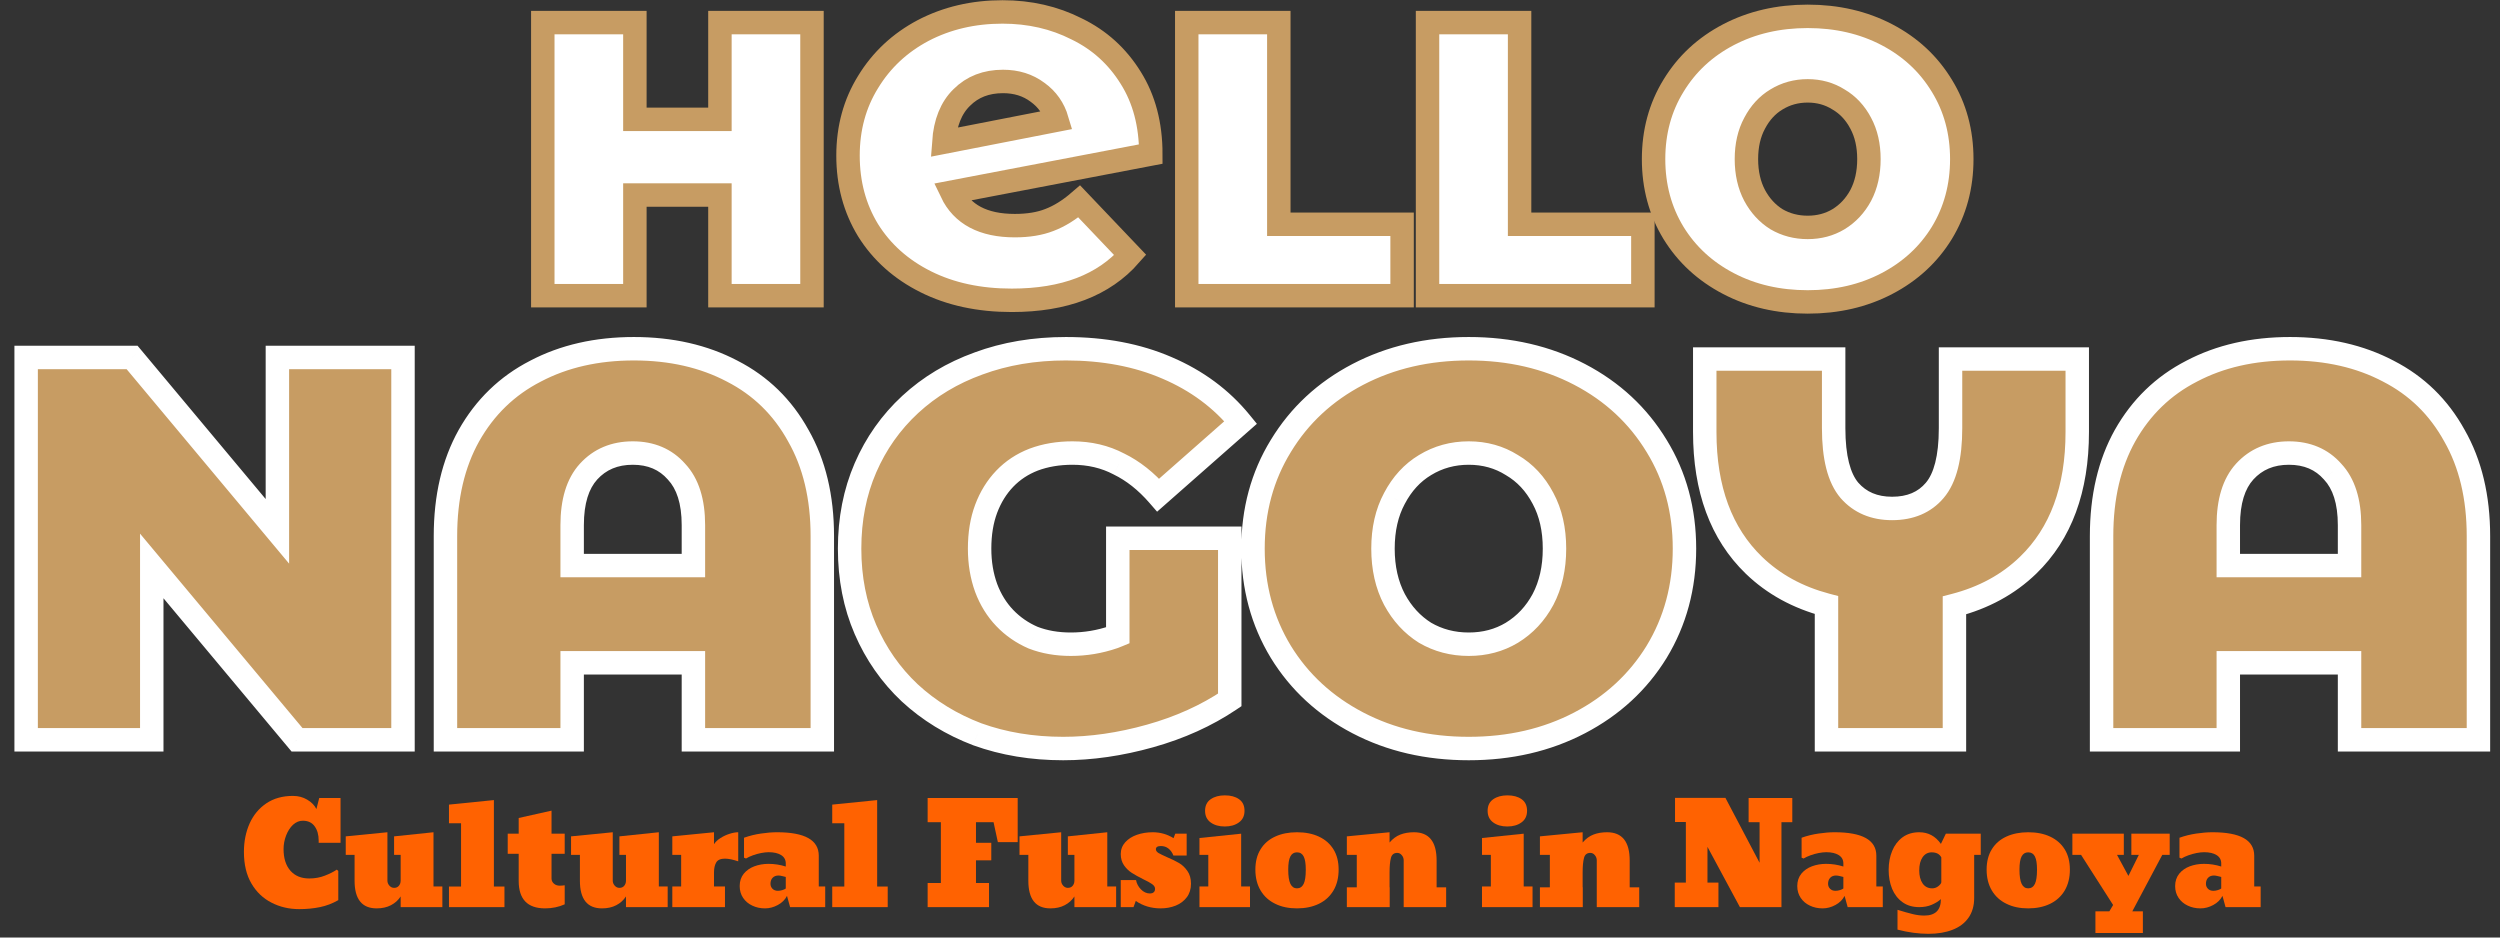 <svg viewBox="0 0 160 60" fill="none" xmlns="http://www.w3.org/2000/svg">
<rect x="0" y="0" width="160" height="60" fill="#333333" stroke="none"/>
<path d="M115.691 19.323C113.81 19.323 112.121 18.932 110.623 18.149C109.125 17.367 107.951 16.285 107.102 14.904C106.253 13.505 105.829 11.932 105.829 10.185C105.829 8.437 106.253 6.872 107.102 5.491C107.951 4.092 109.125 3.002 110.623 2.22C112.121 1.438 113.81 1.046 115.691 1.046C117.572 1.046 119.262 1.438 120.76 2.22C122.258 3.002 123.431 4.092 124.28 5.491C125.129 6.872 125.554 8.437 125.554 10.185C125.554 11.932 125.129 13.505 124.28 14.904C123.431 16.285 122.258 17.367 120.76 18.149C119.262 18.932 117.572 19.323 115.691 19.323ZM115.691 14.554C116.424 14.554 117.081 14.379 117.664 14.03C118.263 13.664 118.737 13.156 119.087 12.507C119.436 11.841 119.611 11.067 119.611 10.185C119.611 9.302 119.436 8.537 119.087 7.888C118.737 7.222 118.263 6.714 117.664 6.365C117.081 5.998 116.424 5.815 115.691 5.815C114.959 5.815 114.293 5.998 113.694 6.365C113.111 6.714 112.645 7.222 112.296 7.888C111.946 8.537 111.771 9.302 111.771 10.185C111.771 11.067 111.946 11.841 112.296 12.507C112.645 13.156 113.111 13.664 113.694 14.03C114.293 14.379 114.959 14.554 115.691 14.554Z" fill="white" stroke="#C79C63" stroke-width="1.5"/>
<path d="M91.362 1.446H97.254V14.354H105.144V18.924H91.362V1.446Z" fill="white" stroke="#C79C63" stroke-width="1.5"/>
<path d="M75.952 1.446H81.844V14.354H89.734V18.924H75.952V1.446Z" fill="white" stroke="#C79C63" stroke-width="1.5"/>
<path d="M64.951 14.441C65.808 14.441 66.544 14.32 67.159 14.079C67.797 13.837 68.434 13.442 69.071 12.892L72.334 16.32C70.642 18.253 68.115 19.22 64.754 19.22C62.666 19.22 60.832 18.825 59.25 18.034C57.668 17.243 56.437 16.144 55.558 14.738C54.701 13.332 54.273 11.739 54.273 9.959C54.273 8.201 54.701 6.63 55.558 5.246C56.415 3.84 57.591 2.741 59.085 1.95C60.601 1.159 62.293 0.764 64.16 0.764C65.896 0.764 67.478 1.126 68.906 1.851C70.356 2.554 71.51 3.598 72.367 4.982C73.224 6.345 73.652 7.971 73.652 9.86L60.898 12.299C61.579 13.727 62.93 14.441 64.951 14.441ZM64.193 5.213C63.117 5.213 62.238 5.554 61.557 6.235C60.876 6.894 60.491 7.85 60.403 9.102L67.654 7.685C67.434 6.938 67.017 6.345 66.401 5.905C65.786 5.444 65.05 5.213 64.193 5.213Z" fill="white" stroke="#C79C63" stroke-width="1.5"/>
<path d="M51.967 1.446V18.924H46.075V12.482H40.632V18.924H34.739V1.446H40.632V7.638H46.075V1.446H51.967Z" fill="white" stroke="#C79C63" stroke-width="1.5"/>
<path fill-rule="evenodd" clip-rule="evenodd" d="M40.568 22.319C42.945 22.319 45.042 22.797 46.86 23.752C48.678 24.684 50.088 26.059 51.09 27.877C52.115 29.671 52.628 31.815 52.628 34.309V47.347H44.378V42.418H36.618V47.347H28.509V34.309C28.509 31.815 29.01 29.671 30.012 27.877C31.037 26.059 32.459 24.684 34.276 23.752C36.094 22.797 38.191 22.319 40.568 22.319ZM44.378 36.196V33.61C44.378 32.095 44.017 30.953 43.295 30.184C42.596 29.392 41.663 28.995 40.498 28.995C39.333 28.995 38.389 29.392 37.667 30.184C36.968 30.953 36.618 32.095 36.618 33.61V36.196H44.378ZM62.555 46.998C64.233 47.603 66.062 47.906 68.043 47.906C69.837 47.906 71.69 47.638 73.601 47.102C75.511 46.566 77.213 45.797 78.704 44.795V34.449H71.538V40.666C71.444 40.705 71.351 40.741 71.259 40.776C70.373 41.078 69.464 41.23 68.532 41.23C67.647 41.23 66.843 41.09 66.12 40.81C65.421 40.508 64.815 40.088 64.302 39.552C63.79 39.016 63.394 38.375 63.114 37.63C62.834 36.861 62.695 36.022 62.695 35.113C62.695 34.157 62.834 33.307 63.114 32.561C63.394 31.815 63.79 31.174 64.302 30.638C64.815 30.102 65.433 29.695 66.155 29.415C66.901 29.135 67.728 28.995 68.637 28.995C69.732 28.995 70.723 29.229 71.608 29.695C72.517 30.137 73.356 30.802 74.125 31.687L79.403 27.038C78.168 25.523 76.595 24.358 74.684 23.543C72.797 22.727 70.641 22.319 68.218 22.319C66.19 22.319 64.326 22.634 62.625 23.263C60.947 23.869 59.49 24.743 58.255 25.884C57.02 27.026 56.065 28.378 55.389 29.939C54.713 31.501 54.375 33.225 54.375 35.113C54.375 37 54.713 38.725 55.389 40.286C56.065 41.847 57.008 43.199 58.22 44.341C59.455 45.483 60.9 46.368 62.555 46.998ZM93.999 47.906C91.366 47.906 89 47.359 86.903 46.263C84.806 45.168 83.163 43.653 81.974 41.719C80.786 39.762 80.192 37.56 80.192 35.113C80.192 32.666 80.786 30.475 81.974 28.541C83.163 26.584 84.806 25.057 86.903 23.962C89 22.867 91.366 22.319 93.999 22.319C96.632 22.319 98.998 22.867 101.095 23.962C103.192 25.057 104.835 26.584 106.024 28.541C107.212 30.475 107.806 32.666 107.806 35.113C107.806 37.56 107.212 39.762 106.024 41.719C104.835 43.653 103.192 45.168 101.095 46.263C98.998 47.359 96.632 47.906 93.999 47.906ZM93.999 41.23C95.024 41.23 95.945 40.985 96.76 40.496C97.599 39.983 98.263 39.272 98.753 38.364C99.242 37.431 99.487 36.348 99.487 35.113C99.487 33.878 99.242 32.806 98.753 31.897C98.263 30.965 97.599 30.254 96.76 29.765C95.945 29.252 95.024 28.995 93.999 28.995C92.974 28.995 92.041 29.252 91.203 29.765C90.387 30.254 89.734 30.965 89.245 31.897C88.756 32.806 88.511 33.878 88.511 35.113C88.511 36.348 88.756 37.431 89.245 38.364C89.734 39.272 90.387 39.983 91.203 40.496C92.041 40.985 92.974 41.23 93.999 41.23ZM146.561 22.319C148.938 22.319 151.035 22.797 152.853 23.752C154.67 24.684 156.08 26.059 157.082 27.877C158.108 29.671 158.62 31.815 158.62 34.309V47.347H150.371V42.418H142.611V47.347H134.501V34.309C134.501 31.815 135.002 29.671 136.004 27.877C137.03 26.059 138.451 24.684 140.269 23.752C142.087 22.797 144.184 22.319 146.561 22.319ZM150.371 36.196V33.61C150.371 32.095 150.01 30.953 149.287 30.184C148.588 29.392 147.656 28.995 146.491 28.995C145.326 28.995 144.382 29.392 143.66 30.184C142.96 30.953 142.611 32.095 142.611 33.61V36.196H150.371ZM1.673 22.878V47.347H9.713V36.221L19.011 47.347H25.792V22.878H17.753V34.005L8.454 22.878H1.673ZM116.895 38.724C115.051 38.237 113.503 37.388 112.25 36.176C110.153 34.149 109.104 31.306 109.104 27.647V22.978H117.354V27.403C117.354 29.267 117.692 30.595 118.367 31.387C119.043 32.157 119.952 32.541 121.094 32.541C122.259 32.541 123.168 32.157 123.82 31.387C124.496 30.595 124.834 29.267 124.834 27.403V22.978H132.944V27.647C132.944 31.306 131.895 34.149 129.798 36.176C128.529 37.403 126.958 38.258 125.084 38.743V47.347H116.895V38.724Z" fill="#C79C63"/>
<path d="M46.86 23.752L46.511 24.416L46.518 24.42L46.86 23.752ZM51.09 27.877L50.433 28.239L50.438 28.249L51.09 27.877ZM52.628 47.347V48.097H53.378V47.347H52.628ZM44.378 47.347H43.628V48.097H44.378V47.347ZM44.378 42.418H45.128V41.668H44.378V42.418ZM36.618 42.418V41.668H35.868V42.418H36.618ZM36.618 47.347V48.097H37.368V47.347H36.618ZM28.509 47.347H27.759V48.097H28.509V47.347ZM30.012 27.877L29.358 27.509L29.357 27.511L30.012 27.877ZM34.276 23.752L34.618 24.42L34.625 24.416L34.276 23.752ZM44.378 36.196V36.946H45.128V36.196H44.378ZM43.295 30.184L42.732 30.68L42.74 30.689L42.748 30.698L43.295 30.184ZM37.667 30.184L37.113 29.679L37.112 29.68L37.667 30.184ZM36.618 36.196H35.868V36.946H36.618V36.196ZM62.555 46.998L62.288 47.699L62.3 47.703L62.555 46.998ZM73.601 47.102L73.803 47.825L73.803 47.825L73.601 47.102ZM78.704 44.795L79.122 45.418L79.454 45.195V44.795H78.704ZM78.704 34.449H79.454V33.699H78.704V34.449ZM71.538 34.449V33.699H70.788V34.449H71.538ZM71.538 40.666L71.826 41.359L72.288 41.167V40.666H71.538ZM71.259 40.776L71.501 41.485L71.51 41.482L71.518 41.479L71.259 40.776ZM66.12 40.81L65.822 41.499L65.836 41.505L65.85 41.51L66.12 40.81ZM63.114 37.63L62.409 37.886L62.412 37.893L63.114 37.63ZM64.302 30.638L64.844 31.157L64.844 31.157L64.302 30.638ZM66.155 29.415L65.892 28.713L65.884 28.716L66.155 29.415ZM71.608 29.695L71.259 30.358L71.269 30.364L71.28 30.369L71.608 29.695ZM74.125 31.687L73.559 32.179L74.054 32.749L74.621 32.25L74.125 31.687ZM79.403 27.038L79.899 27.601L80.441 27.124L79.984 26.564L79.403 27.038ZM74.684 23.543L74.387 24.231L74.39 24.232L74.684 23.543ZM62.625 23.263L62.879 23.968L62.885 23.966L62.625 23.263ZM55.389 29.939L54.701 29.641L54.701 29.641L55.389 29.939ZM55.389 40.286L56.077 39.988L56.077 39.988L55.389 40.286ZM58.22 44.341L57.706 44.887L57.711 44.892L58.22 44.341ZM86.903 46.263L87.25 45.599L87.25 45.599L86.903 46.263ZM81.974 41.719L81.333 42.108L81.335 42.112L81.974 41.719ZM81.974 28.541L82.613 28.934L82.615 28.93L81.974 28.541ZM86.903 23.962L87.25 24.627L87.25 24.627L86.903 23.962ZM101.095 23.962L100.748 24.627L100.748 24.627L101.095 23.962ZM106.024 28.541L105.382 28.93L105.385 28.934L106.024 28.541ZM106.024 41.719L106.663 42.112L106.665 42.108L106.024 41.719ZM96.76 40.496L97.146 41.139L97.151 41.136L96.76 40.496ZM98.753 38.364L99.413 38.719L99.417 38.712L98.753 38.364ZM98.753 31.897L98.089 32.245L98.093 32.252L98.753 31.897ZM96.76 29.765L96.361 30.399L96.372 30.406L96.382 30.412L96.76 29.765ZM91.203 29.765L91.588 30.408L91.594 30.404L91.203 29.765ZM89.245 31.897L89.905 32.252L89.909 32.245L89.245 31.897ZM89.245 38.364L88.581 38.712L88.585 38.719L89.245 38.364ZM91.203 40.496L90.803 41.131L90.814 41.137L90.825 41.144L91.203 40.496ZM152.853 23.752L152.504 24.416L152.51 24.42L152.853 23.752ZM157.082 27.877L156.425 28.239L156.431 28.249L157.082 27.877ZM158.62 47.347V48.097H159.37V47.347H158.62ZM150.371 47.347H149.621V48.097H150.371V47.347ZM150.371 42.418H151.121V41.668H150.371V42.418ZM142.611 42.418V41.668H141.861V42.418H142.611ZM142.611 47.347V48.097H143.361V47.347H142.611ZM134.501 47.347H133.751V48.097H134.501V47.347ZM136.004 27.877L135.351 27.509L135.349 27.511L136.004 27.877ZM140.269 23.752L140.611 24.42L140.618 24.416L140.269 23.752ZM150.371 36.196V36.946H151.121V36.196H150.371ZM149.287 30.184L148.725 30.68L148.733 30.689L148.741 30.698L149.287 30.184ZM143.66 30.184L143.105 29.679L143.105 29.68L143.66 30.184ZM142.611 36.196H141.861V36.946H142.611V36.196ZM1.673 47.347H0.923V48.097H1.673V47.347ZM1.673 22.878V22.128H0.923V22.878H1.673ZM9.713 47.347V48.097H10.463V47.347H9.713ZM9.713 36.221L10.288 35.74L8.963 34.154V36.221H9.713ZM19.011 47.347L18.435 47.828L18.66 48.097H19.011V47.347ZM25.792 47.347V48.097H26.542V47.347H25.792ZM25.792 22.878H26.542V22.128H25.792V22.878ZM17.753 22.878V22.128H17.003V22.878H17.753ZM17.753 34.005L17.177 34.486L18.503 36.072V34.005H17.753ZM8.454 22.878L9.03 22.397L8.805 22.128H8.454V22.878ZM112.25 36.176L112.771 35.637L112.771 35.637L112.25 36.176ZM116.895 38.724H117.645V38.147L117.086 37.999L116.895 38.724ZM109.104 22.978V22.228H108.354V22.978H109.104ZM117.354 22.978H118.104V22.228H117.354V22.978ZM118.367 31.387L117.797 31.874L117.804 31.883L118.367 31.387ZM123.82 31.387L123.25 30.901L123.249 30.902L123.82 31.387ZM124.834 22.978V22.228H124.084V22.978H124.834ZM132.944 22.978H133.694V22.228H132.944V22.978ZM129.798 36.176L129.276 35.637L129.276 35.637L129.798 36.176ZM125.084 38.743L124.896 38.017L124.334 38.162V38.743H125.084ZM125.084 47.347V48.097H125.834V47.347H125.084ZM116.895 47.347H116.145V48.097H116.895V47.347ZM47.209 23.088C45.268 22.068 43.047 21.569 40.568 21.569V23.069C42.843 23.069 44.817 23.526 46.511 24.416L47.209 23.088ZM51.746 27.515C50.673 25.569 49.155 24.086 47.202 23.085L46.518 24.42C48.2 25.282 49.502 26.55 50.433 28.239L51.746 27.515ZM53.378 34.309C53.378 31.712 52.843 29.434 51.741 27.505L50.438 28.249C51.387 29.909 51.878 31.919 51.878 34.309H53.378ZM53.378 47.347V34.309H51.878V47.347H53.378ZM44.378 48.097H52.628V46.597H44.378V48.097ZM43.628 42.418V47.347H45.128V42.418H43.628ZM36.618 43.168H44.378V41.668H36.618V43.168ZM37.368 47.347V42.418H35.868V47.347H37.368ZM28.509 48.097H36.618V46.597H28.509V48.097ZM27.759 34.309V47.347H29.259V34.309H27.759ZM29.357 27.511C28.28 29.439 27.759 31.714 27.759 34.309H29.259C29.259 31.916 29.739 29.904 30.666 28.243L29.357 27.511ZM33.934 23.085C31.983 24.086 30.454 25.566 29.358 27.509L30.665 28.245C31.62 26.553 32.934 25.283 34.618 24.42L33.934 23.085ZM40.568 21.569C38.089 21.569 35.868 22.068 33.927 23.088L34.625 24.416C36.319 23.526 38.294 23.069 40.568 23.069V21.569ZM43.628 33.61V36.196H45.128V33.61H43.628ZM42.748 30.698C43.292 31.277 43.628 32.203 43.628 33.61H45.128C45.128 31.987 44.742 30.629 43.841 29.671L42.748 30.698ZM40.498 29.745C41.473 29.745 42.191 30.067 42.732 30.68L43.857 29.688C43 28.716 41.854 28.245 40.498 28.245V29.745ZM38.221 30.689C38.788 30.067 39.523 29.745 40.498 29.745V28.245C39.143 28.245 37.99 28.716 37.113 29.679L38.221 30.689ZM37.368 33.61C37.368 32.197 37.695 31.268 38.222 30.689L37.112 29.68C36.24 30.638 35.868 31.992 35.868 33.61H37.368ZM37.368 36.196V33.61H35.868V36.196H37.368ZM44.378 35.446H36.618V36.946H44.378V35.446ZM68.043 47.156C66.139 47.156 64.397 46.865 62.809 46.292L62.3 47.703C64.068 48.341 65.985 48.656 68.043 48.656V47.156ZM73.398 46.38C71.546 46.9 69.762 47.156 68.043 47.156V48.656C69.912 48.656 71.833 48.377 73.803 47.825L73.398 46.38ZM78.286 44.173C76.867 45.126 75.24 45.864 73.398 46.38L73.803 47.825C75.783 47.269 77.558 46.469 79.122 45.418L78.286 44.173ZM77.954 34.449V44.795H79.454V34.449H77.954ZM71.538 35.199H78.704V33.699H71.538V35.199ZM72.288 40.666V34.449H70.788V40.666H72.288ZM71.518 41.479C71.62 41.441 71.723 41.401 71.826 41.359L71.251 39.973C71.166 40.008 71.082 40.041 70.999 40.072L71.518 41.479ZM68.532 41.98C69.547 41.98 70.538 41.815 71.501 41.485L71.016 40.066C70.208 40.342 69.381 40.48 68.532 40.48V41.98ZM65.85 41.51C66.67 41.827 67.567 41.98 68.532 41.98V40.48C67.726 40.48 67.016 40.353 66.391 40.111L65.85 41.51ZM63.761 40.07C64.344 40.681 65.034 41.157 65.822 41.499L66.418 40.122C65.808 39.858 65.286 39.495 64.844 39.034L63.761 40.07ZM62.412 37.893C62.724 38.726 63.173 39.456 63.761 40.07L64.844 39.034C64.407 38.576 64.063 38.024 63.816 37.366L62.412 37.893ZM61.945 35.113C61.945 36.099 62.097 37.026 62.409 37.886L63.819 37.373C63.572 36.695 63.445 35.944 63.445 35.113H61.945ZM62.412 32.298C62.095 33.142 61.945 34.085 61.945 35.113H63.445C63.445 34.23 63.574 33.471 63.816 32.824L62.412 32.298ZM63.761 30.12C63.173 30.735 62.724 31.464 62.412 32.298L63.816 32.824C64.063 32.166 64.407 31.614 64.844 31.157L63.761 30.12ZM65.884 28.716C65.064 29.033 64.353 29.501 63.761 30.12L64.844 31.157C65.278 30.704 65.801 30.356 66.426 30.114L65.884 28.716ZM68.637 28.245C67.651 28.245 66.733 28.397 65.892 28.713L66.418 30.117C67.069 29.873 67.805 29.745 68.637 29.745V28.245ZM71.957 29.031C70.954 28.503 69.842 28.245 68.637 28.245V29.745C69.622 29.745 70.491 29.954 71.259 30.358L71.957 29.031ZM74.691 31.195C73.867 30.246 72.95 29.514 71.937 29.02L71.28 30.369C72.084 30.761 72.845 31.358 73.559 32.179L74.691 31.195ZM78.907 26.475L73.629 31.124L74.621 32.25L79.899 27.601L78.907 26.475ZM74.39 24.232C76.196 25.003 77.668 26.097 78.822 27.512L79.984 26.564C78.668 24.949 76.994 23.713 74.979 22.853L74.39 24.232ZM68.218 23.069C70.557 23.069 72.608 23.463 74.387 24.231L74.982 22.854C72.985 21.991 70.725 21.569 68.218 21.569V23.069ZM62.885 23.966C64.493 23.371 66.269 23.069 68.218 23.069V21.569C66.112 21.569 64.158 21.896 62.364 22.559L62.885 23.966ZM58.764 26.435C59.922 25.366 61.29 24.542 62.879 23.968L62.37 22.558C60.604 23.195 59.059 24.12 57.746 25.334L58.764 26.435ZM56.077 30.237C56.712 28.771 57.607 27.505 58.764 26.435L57.746 25.334C56.434 26.547 55.417 27.985 54.701 29.641L56.077 30.237ZM55.125 35.113C55.125 33.316 55.446 31.695 56.077 30.237L54.701 29.641C53.98 31.307 53.625 33.134 53.625 35.113H55.125ZM56.077 39.988C55.446 38.531 55.125 36.909 55.125 35.113H53.625C53.625 37.092 53.98 38.919 54.701 40.584L56.077 39.988ZM58.735 43.795C57.599 42.725 56.713 41.458 56.077 39.988L54.701 40.584C55.416 42.237 56.418 43.673 57.706 44.887L58.735 43.795ZM62.821 46.297C61.252 45.7 59.89 44.864 58.73 43.79L57.711 44.892C59.02 46.102 60.549 47.037 62.288 47.699L62.821 46.297ZM86.556 46.928C88.772 48.086 91.259 48.656 93.999 48.656V47.156C91.473 47.156 89.229 46.632 87.25 45.599L86.556 46.928ZM81.335 42.112C82.598 44.166 84.344 45.773 86.556 46.928L87.25 45.599C85.268 44.563 83.728 43.14 82.613 41.327L81.335 42.112ZM79.442 35.113C79.442 37.687 80.069 40.026 81.333 42.108L82.615 41.33C81.503 39.498 80.942 37.432 80.942 35.113H79.442ZM81.335 28.148C80.069 30.21 79.442 32.538 79.442 35.113H80.942C80.942 32.793 81.503 30.741 82.613 28.934L81.335 28.148ZM86.556 23.297C84.341 24.454 82.595 26.073 81.333 28.152L82.615 28.93C83.731 27.094 85.27 25.661 87.25 24.627L86.556 23.297ZM93.999 21.569C91.259 21.569 88.772 22.14 86.556 23.297L87.25 24.627C89.229 23.594 91.473 23.069 93.999 23.069V21.569ZM101.442 23.297C99.226 22.14 96.739 21.569 93.999 21.569V23.069C96.525 23.069 98.769 23.594 100.748 24.627L101.442 23.297ZM106.665 28.152C105.403 26.073 103.656 24.454 101.442 23.297L100.748 24.627C102.728 25.661 104.267 27.094 105.382 28.93L106.665 28.152ZM108.556 35.113C108.556 32.538 107.929 30.21 106.663 28.148L105.385 28.934C106.495 30.741 107.056 32.793 107.056 35.113H108.556ZM106.665 42.108C107.929 40.026 108.556 37.687 108.556 35.113H107.056C107.056 37.432 106.495 39.498 105.382 41.33L106.665 42.108ZM101.442 46.928C103.654 45.773 105.4 44.166 106.663 42.112L105.385 41.327C104.27 43.14 102.73 44.563 100.748 45.599L101.442 46.928ZM93.999 48.656C96.739 48.656 99.226 48.086 101.442 46.928L100.748 45.599C98.769 46.632 96.525 47.156 93.999 47.156V48.656ZM96.375 39.853C95.685 40.267 94.899 40.48 93.999 40.48V41.98C95.149 41.98 96.205 41.704 97.146 41.139L96.375 39.853ZM98.093 38.008C97.663 38.806 97.089 39.416 96.369 39.856L97.151 41.136C98.109 40.55 98.864 39.739 99.413 38.719L98.093 38.008ZM98.737 35.113C98.737 36.247 98.513 37.208 98.089 38.015L99.417 38.712C99.972 37.655 100.237 36.448 100.237 35.113H98.737ZM98.093 32.252C98.513 33.032 98.737 33.977 98.737 35.113H100.237C100.237 33.778 99.972 32.579 99.413 31.541L98.093 32.252ZM96.382 30.412C97.09 30.825 97.659 31.427 98.089 32.245L99.417 31.548C98.868 30.502 98.109 29.683 97.138 29.117L96.382 30.412ZM93.999 29.745C94.893 29.745 95.673 29.967 96.361 30.399L97.16 29.13C96.217 28.537 95.156 28.245 93.999 28.245V29.745ZM91.594 30.404C92.31 29.967 93.105 29.745 93.999 29.745V28.245C92.842 28.245 91.773 28.537 90.811 29.125L91.594 30.404ZM89.909 32.245C90.342 31.422 90.903 30.819 91.588 30.408L90.817 29.121C89.871 29.689 89.127 30.508 88.581 31.548L89.909 32.245ZM89.261 35.113C89.261 33.977 89.485 33.032 89.905 32.252L88.585 31.541C88.026 32.579 87.761 33.778 87.761 35.113H89.261ZM89.909 38.015C89.485 37.208 89.261 36.247 89.261 35.113H87.761C87.761 36.448 88.026 37.655 88.581 38.712L89.909 38.015ZM91.602 39.861C90.904 39.422 90.338 38.811 89.905 38.008L88.585 38.719C89.131 39.734 89.87 40.544 90.803 41.131L91.602 39.861ZM93.999 40.48C93.099 40.48 92.298 40.267 91.58 39.848L90.825 41.144C91.785 41.704 92.849 41.98 93.999 41.98V40.48ZM153.202 23.088C151.261 22.068 149.04 21.569 146.561 21.569V23.069C148.835 23.069 150.81 23.526 152.504 24.416L153.202 23.088ZM157.739 27.515C156.666 25.569 155.148 24.086 153.195 23.085L152.51 24.42C154.193 25.282 155.494 26.55 156.425 28.239L157.739 27.515ZM159.37 34.309C159.37 31.712 158.836 29.434 157.733 27.505L156.431 28.249C157.38 29.909 157.87 31.919 157.87 34.309H159.37ZM159.37 47.347V34.309H157.87V47.347H159.37ZM150.371 48.097H158.62V46.597H150.371V48.097ZM149.621 42.418V47.347H151.121V42.418H149.621ZM142.611 43.168H150.371V41.668H142.611V43.168ZM143.361 47.347V42.418H141.861V47.347H143.361ZM134.501 48.097H142.611V46.597H134.501V48.097ZM133.751 34.309V47.347H135.251V34.309H133.751ZM135.349 27.511C134.273 29.439 133.751 31.714 133.751 34.309H135.251C135.251 31.916 135.731 29.904 136.659 28.243L135.349 27.511ZM139.927 23.085C137.975 24.086 136.447 25.566 135.351 27.509L136.658 28.245C137.612 26.553 138.927 25.283 140.611 24.42L139.927 23.085ZM146.561 21.569C144.081 21.569 141.861 22.068 139.92 23.088L140.618 24.416C142.312 23.526 144.286 23.069 146.561 23.069V21.569ZM149.621 33.61V36.196H151.121V33.61H149.621ZM148.741 30.698C149.285 31.277 149.621 32.203 149.621 33.61H151.121C151.121 31.987 150.734 30.629 149.834 29.671L148.741 30.698ZM146.491 29.745C147.466 29.745 148.184 30.067 148.725 30.68L149.85 29.688C148.993 28.716 147.846 28.245 146.491 28.245V29.745ZM144.214 30.689C144.781 30.067 145.516 29.745 146.491 29.745V28.245C145.135 28.245 143.983 28.716 143.105 29.679L144.214 30.689ZM143.361 33.61C143.361 32.197 143.688 31.268 144.214 30.689L143.105 29.68C142.233 30.638 141.861 31.992 141.861 33.61H143.361ZM143.361 36.196V33.61H141.861V36.196H143.361ZM150.371 35.446H142.611V36.946H150.371V35.446ZM2.423 47.347V22.878H0.923V47.347H2.423ZM9.713 46.597H1.673V48.097H9.713V46.597ZM8.963 36.221V47.347H10.463V36.221H8.963ZM19.586 46.866L10.288 35.74L9.137 36.702L18.435 47.828L19.586 46.866ZM25.792 46.597H19.011V48.097H25.792V46.597ZM25.042 22.878V47.347H26.542V22.878H25.042ZM17.753 23.628H25.792V22.128H17.753V23.628ZM18.503 34.005V22.878H17.003V34.005H18.503ZM7.879 23.359L17.177 34.486L18.328 33.524L9.03 22.397L7.879 23.359ZM1.673 23.628H8.454V22.128H1.673V23.628ZM111.729 36.716C113.082 38.024 114.747 38.932 116.703 39.45L117.086 37.999C115.355 37.541 113.924 36.751 112.771 35.637L111.729 36.716ZM108.354 27.647C108.354 31.454 109.45 34.513 111.729 36.716L112.771 35.637C110.856 33.785 109.854 31.157 109.854 27.647H108.354ZM108.354 22.978V27.647H109.854V22.978H108.354ZM117.354 22.228H109.104V23.728H117.354V22.228ZM118.104 27.403V22.978H116.604V27.403H118.104ZM118.938 30.901C118.44 30.317 118.104 29.215 118.104 27.403H116.604C116.604 29.319 116.944 30.874 117.797 31.874L118.938 30.901ZM121.094 31.791C120.14 31.791 119.447 31.48 118.931 30.892L117.804 31.883C118.64 32.833 119.764 33.291 121.094 33.291V31.791ZM123.249 30.902C122.761 31.476 122.077 31.791 121.094 31.791V33.291C122.441 33.291 123.574 32.837 124.392 31.873L123.249 30.902ZM124.084 27.403C124.084 29.215 123.748 30.317 123.25 30.901L124.391 31.874C125.244 30.874 125.584 29.319 125.584 27.403H124.084ZM124.084 22.978V27.403H125.584V22.978H124.084ZM132.944 22.228H124.834V23.728H132.944V22.228ZM133.694 27.647V22.978H132.194V27.647H133.694ZM130.319 36.716C132.598 34.513 133.694 31.454 133.694 27.647H132.194C132.194 31.157 131.192 33.785 129.276 35.637L130.319 36.716ZM125.272 39.469C127.259 38.955 128.948 38.041 130.319 36.716L129.276 35.637C128.11 36.765 126.657 37.561 124.896 38.017L125.272 39.469ZM124.334 38.743V47.347H125.834V38.743H124.334ZM125.084 46.597H116.895V48.097H125.084V46.597ZM117.645 47.347V38.724H116.145V47.347H117.645Z" fill="white"/>
<path d="M140.829 58.136C140.53 58.136 140.26 58.077 140.017 57.96C139.771 57.846 139.575 57.681 139.429 57.464C139.282 57.248 139.209 56.996 139.209 56.709C139.209 56.399 139.296 56.136 139.468 55.919C139.641 55.708 139.866 55.55 140.144 55.445C140.425 55.34 140.728 55.287 141.053 55.287C141.436 55.287 141.805 55.344 142.159 55.458V55.261C142.159 55.027 142.059 54.848 141.86 54.725C141.664 54.602 141.398 54.541 141.061 54.541C140.918 54.541 140.757 54.559 140.579 54.594C140.4 54.629 140.226 54.677 140.056 54.739C139.887 54.8 139.739 54.869 139.613 54.945L139.486 54.892V53.615C139.84 53.489 140.201 53.4 140.57 53.347C140.938 53.292 141.282 53.264 141.601 53.264C143.38 53.264 144.27 53.764 144.27 54.765V56.735H144.682V58.056H142.435L142.238 57.337C142.112 57.583 141.916 57.777 141.649 57.92C141.383 58.064 141.11 58.136 140.829 58.136ZM141.654 57.012C141.75 57.012 141.848 56.996 141.948 56.964C142.05 56.931 142.121 56.898 142.159 56.863V56.125C142.115 56.12 142.044 56.102 141.948 56.073C141.848 56.046 141.762 56.033 141.689 56.033C141.534 56.033 141.41 56.081 141.316 56.178C141.225 56.275 141.18 56.403 141.18 56.564C141.18 56.684 141.222 56.79 141.307 56.88C141.395 56.968 141.51 57.012 141.654 57.012Z" fill="#FF6201"/>
<path d="M137.144 58.324V59.711H134.107V58.324H134.998L135.239 57.92L133.189 54.712H132.632V53.356H135.924V54.712H135.489L136.218 56.059L136.885 54.712H136.407V53.356H138.86V54.712H138.386L136.468 58.324H137.144Z" fill="#FF6201"/>
<path d="M129.803 58.136C129.271 58.136 128.807 58.038 128.412 57.841C128.011 57.648 127.699 57.364 127.477 56.99C127.255 56.615 127.144 56.171 127.144 55.656C127.144 55.144 127.255 54.709 127.477 54.352C127.699 53.992 128.011 53.722 128.412 53.54C128.813 53.356 129.277 53.264 129.803 53.264C130.345 53.264 130.814 53.357 131.212 53.545C131.613 53.732 131.923 54.004 132.143 54.361C132.362 54.715 132.472 55.147 132.472 55.656C132.472 56.171 132.362 56.615 132.143 56.99C131.92 57.364 131.607 57.65 131.203 57.846C130.802 58.039 130.336 58.136 129.803 58.136ZM129.803 56.854C129.996 56.854 130.14 56.759 130.233 56.569C130.324 56.384 130.369 56.08 130.369 55.656C130.369 55.267 130.324 54.986 130.233 54.813C130.146 54.638 130.002 54.55 129.803 54.55C129.613 54.55 129.473 54.638 129.382 54.813C129.291 54.986 129.246 55.267 129.246 55.656C129.246 56.071 129.293 56.376 129.386 56.569C129.48 56.759 129.619 56.854 129.803 56.854Z" fill="#FF6201"/>
<path d="M123.419 59.764C122.793 59.764 122.133 59.675 121.44 59.496V58.228C121.829 58.348 122.151 58.438 122.406 58.5C122.66 58.564 122.91 58.596 123.156 58.596C123.864 58.596 124.218 58.245 124.218 57.543C124.057 57.686 123.86 57.808 123.626 57.907C123.392 58.007 123.127 58.056 122.831 58.056C122.407 58.056 122.049 57.95 121.756 57.736C121.463 57.525 121.242 57.24 121.093 56.88C120.947 56.52 120.874 56.121 120.874 55.682C120.874 55.231 120.948 54.825 121.098 54.462C121.247 54.096 121.468 53.805 121.76 53.589C122.056 53.372 122.413 53.264 122.831 53.264C123.408 53.264 123.87 53.513 124.218 54.01L124.534 53.356H126.768V54.712H126.347V57.464C126.347 57.97 126.225 58.394 125.982 58.737C125.743 59.079 125.403 59.335 124.964 59.505C124.525 59.678 124.01 59.764 123.419 59.764ZM123.661 56.854C123.798 56.854 123.924 56.812 124.038 56.727C124.152 56.642 124.221 56.558 124.244 56.477V54.874C124.133 54.658 123.927 54.55 123.626 54.55C123.386 54.55 123.193 54.654 123.046 54.861C122.903 55.069 122.831 55.352 122.831 55.708C122.831 56.051 122.903 56.327 123.046 56.538C123.193 56.749 123.397 56.854 123.661 56.854Z" fill="#FF6201"/>
<path d="M116.645 58.136C116.346 58.136 116.076 58.077 115.833 57.96C115.587 57.846 115.391 57.681 115.245 57.464C115.099 57.248 115.025 56.996 115.025 56.709C115.025 56.399 115.112 56.136 115.284 55.919C115.457 55.708 115.682 55.55 115.96 55.445C116.241 55.34 116.544 55.287 116.869 55.287C117.252 55.287 117.621 55.344 117.975 55.458V55.261C117.975 55.027 117.875 54.848 117.676 54.725C117.48 54.602 117.214 54.541 116.878 54.541C116.734 54.541 116.573 54.559 116.395 54.594C116.216 54.629 116.042 54.677 115.872 54.739C115.703 54.8 115.555 54.869 115.429 54.945L115.302 54.892V53.615C115.656 53.489 116.017 53.4 116.386 53.347C116.755 53.292 117.098 53.264 117.417 53.264C119.196 53.264 120.086 53.764 120.086 54.765V56.735H120.498V58.056H118.251L118.054 57.337C117.928 57.583 117.732 57.777 117.466 57.92C117.199 58.064 116.926 58.136 116.645 58.136ZM117.47 57.012C117.567 57.012 117.665 56.996 117.764 56.964C117.866 56.931 117.937 56.898 117.975 56.863V56.125C117.931 56.12 117.861 56.102 117.764 56.073C117.665 56.046 117.578 56.033 117.505 56.033C117.35 56.033 117.226 56.081 117.132 56.178C117.041 56.275 116.996 56.403 116.996 56.564C116.996 56.684 117.038 56.79 117.123 56.88C117.211 56.968 117.327 57.012 117.47 57.012Z" fill="#FF6201"/>
<path d="M109.98 56.485V58.056H107.184V56.485H107.895V52.61H107.202V51.065H110.428L112.613 55.217V52.619H111.911V51.074H114.707V52.619H114.013V58.056H111.354L109.278 54.199V56.485H109.98Z" fill="#FF6201"/>
<path d="M104.3 55.072V56.788H104.91V58.056H102.193V55.063C102.193 54.937 102.152 54.826 102.07 54.73C101.991 54.633 101.895 54.585 101.781 54.585C101.567 54.585 101.433 54.692 101.377 54.905C101.318 55.125 101.289 55.432 101.289 55.827V56.788H101.298V58.056H98.555V56.788H99.191V54.712H98.555V53.527L101.289 53.264V53.922C101.491 53.682 101.721 53.513 101.978 53.413C102.236 53.313 102.527 53.264 102.852 53.264C103.817 53.264 104.3 53.867 104.3 55.072Z" fill="#FF6201"/>
<path d="M96.468 52.895C96.102 52.895 95.801 52.809 95.564 52.636C95.327 52.464 95.208 52.215 95.208 51.89C95.208 51.565 95.327 51.319 95.564 51.153C95.801 50.986 96.105 50.903 96.477 50.903C96.848 50.903 97.15 50.984 97.381 51.148C97.615 51.312 97.732 51.559 97.732 51.89C97.732 52.215 97.612 52.464 97.372 52.636C97.135 52.809 96.834 52.895 96.468 52.895ZM98.083 56.735V58.056H94.848V56.735H95.415V54.712H94.848V53.633L97.517 53.356V56.735H98.083Z" fill="#FF6201"/>
<path d="M91.943 55.072V56.788H92.553V58.056H89.836V55.063C89.836 54.937 89.795 54.826 89.713 54.73C89.634 54.633 89.537 54.585 89.423 54.585C89.21 54.585 89.075 54.692 89.02 54.905C88.961 55.125 88.932 55.432 88.932 55.827V56.788H88.941V58.056H86.198V56.788H86.834V54.712H86.198V53.527L88.932 53.264V53.922C89.134 53.682 89.363 53.513 89.621 53.413C89.878 53.313 90.169 53.264 90.494 53.264C91.46 53.264 91.943 53.867 91.943 55.072Z" fill="#FF6201"/>
<path d="M83.004 58.136C82.471 58.136 82.008 58.038 81.613 57.841C81.212 57.648 80.9 57.364 80.678 56.99C80.455 56.615 80.344 56.171 80.344 55.656C80.344 55.144 80.455 54.709 80.678 54.352C80.9 53.992 81.212 53.722 81.613 53.54C82.013 53.356 82.477 53.264 83.004 53.264C83.545 53.264 84.015 53.357 84.413 53.545C84.814 53.732 85.124 54.004 85.343 54.361C85.563 54.715 85.672 55.147 85.672 55.656C85.672 56.171 85.563 56.615 85.343 56.99C85.121 57.364 84.808 57.65 84.404 57.846C84.003 58.039 83.536 58.136 83.004 58.136ZM83.004 56.854C83.197 56.854 83.34 56.759 83.434 56.569C83.525 56.384 83.57 56.08 83.57 55.656C83.57 55.267 83.525 54.986 83.434 54.813C83.346 54.638 83.203 54.55 83.004 54.55C82.814 54.55 82.673 54.638 82.583 54.813C82.492 54.986 82.447 55.267 82.447 55.656C82.447 56.071 82.493 56.376 82.587 56.569C82.681 56.759 82.82 56.854 83.004 56.854Z" fill="#FF6201"/>
<path d="M78.385 52.895C78.019 52.895 77.718 52.809 77.481 52.636C77.243 52.464 77.125 52.215 77.125 51.89C77.125 51.565 77.243 51.319 77.481 51.153C77.718 50.986 78.022 50.903 78.393 50.903C78.765 50.903 79.066 50.984 79.297 51.148C79.532 51.312 79.649 51.559 79.649 51.89C79.649 52.215 79.529 52.464 79.289 52.636C79.052 52.809 78.75 52.895 78.385 52.895ZM80 56.735V58.056H76.765V56.735H77.331V54.712H76.765V53.633L79.434 53.356V56.735H80Z" fill="#FF6201"/>
<path d="M74.283 58.136C73.683 58.136 73.152 57.977 72.69 57.661L72.545 58.056H71.728V56.323H72.707C72.745 56.545 72.849 56.744 73.019 56.92C73.189 57.095 73.385 57.183 73.607 57.183C73.692 57.183 73.765 57.16 73.826 57.113C73.891 57.066 73.923 56.989 73.923 56.88C73.923 56.772 73.862 56.674 73.739 56.586C73.613 56.495 73.426 56.392 73.177 56.275C72.876 56.125 72.63 55.989 72.439 55.866C72.246 55.743 72.08 55.583 71.939 55.384C71.799 55.182 71.728 54.94 71.728 54.66C71.728 54.37 71.824 54.118 72.014 53.905C72.204 53.694 72.454 53.534 72.764 53.426C73.074 53.318 73.412 53.264 73.778 53.264C74.255 53.264 74.698 53.39 75.108 53.641L75.218 53.356H75.946V54.756H75.099C75.026 54.566 74.921 54.417 74.783 54.308C74.646 54.2 74.485 54.146 74.3 54.146C74.084 54.146 73.976 54.215 73.976 54.352C73.979 54.446 74.036 54.526 74.147 54.594C74.258 54.658 74.438 54.746 74.687 54.857C74.842 54.921 74.984 54.986 75.112 55.05C75.241 55.114 75.357 55.176 75.459 55.234C75.664 55.354 75.842 55.524 75.995 55.743C76.147 55.96 76.223 56.231 76.223 56.556C76.223 56.901 76.133 57.19 75.955 57.425C75.777 57.661 75.54 57.84 75.244 57.96C74.948 58.077 74.628 58.136 74.283 58.136Z" fill="#FF6201"/>
<path d="M67.227 58.136C66.285 58.136 65.814 57.546 65.814 56.367V54.712H65.248V53.527L67.916 53.264V56.367C67.916 56.481 67.959 56.586 68.043 56.683C68.128 56.776 68.228 56.823 68.342 56.823C68.474 56.823 68.576 56.779 68.649 56.691C68.725 56.601 68.763 56.49 68.763 56.358V54.712H68.342V53.527L70.866 53.264V56.735H71.432V58.056H68.763V57.372C68.608 57.612 68.4 57.799 68.14 57.934C67.883 58.068 67.578 58.136 67.227 58.136Z" fill="#FF6201"/>
<path d="M63.297 56.512V58.056H59.369V56.512H60.216V52.619H59.369V51.074H65.132V53.896H63.863L63.587 52.619H62.463V53.94H63.442V55.063H62.463V56.512H63.297Z" fill="#FF6201"/>
<path d="M56.814 56.736V58.056H53.263V56.736H54.036V52.689H53.263V51.495L56.138 51.205V56.736H56.814Z" fill="#FF6201"/>
<path d="M48.96 58.136C48.661 58.136 48.391 58.077 48.148 57.96C47.902 57.846 47.706 57.681 47.559 57.464C47.413 57.248 47.34 56.996 47.34 56.709C47.34 56.399 47.426 56.136 47.599 55.919C47.772 55.708 47.997 55.55 48.275 55.445C48.556 55.34 48.859 55.287 49.183 55.287C49.567 55.287 49.935 55.344 50.289 55.458V55.261C50.289 55.027 50.19 54.848 49.991 54.725C49.795 54.602 49.529 54.541 49.192 54.541C49.049 54.541 48.888 54.559 48.709 54.594C48.531 54.629 48.357 54.677 48.187 54.739C48.017 54.8 47.87 54.869 47.744 54.945L47.617 54.892V53.615C47.971 53.489 48.332 53.4 48.701 53.347C49.069 53.292 49.413 53.264 49.732 53.264C51.511 53.264 52.401 53.764 52.401 54.765V56.735H52.813V58.056H50.566L50.368 57.337C50.243 57.583 50.047 57.777 49.78 57.92C49.514 58.064 49.24 58.136 48.96 58.136ZM49.785 57.012C49.881 57.012 49.979 56.996 50.079 56.964C50.181 56.931 50.251 56.898 50.289 56.863V56.125C50.245 56.12 50.175 56.102 50.079 56.073C49.979 56.046 49.893 56.033 49.82 56.033C49.665 56.033 49.54 56.081 49.447 56.178C49.356 56.275 49.311 56.403 49.311 56.564C49.311 56.684 49.353 56.79 49.438 56.88C49.526 56.968 49.641 57.012 49.785 57.012Z" fill="#FF6201"/>
<path d="M46.398 58.056H43.028V56.735H43.594V54.712H43.028V53.527L45.696 53.264V54.028C45.79 53.881 45.927 53.751 46.109 53.637C46.29 53.52 46.483 53.429 46.688 53.365C46.896 53.297 47.082 53.264 47.246 53.264V55.125C46.903 55.011 46.621 54.953 46.398 54.953C46.118 54.953 45.93 55.035 45.837 55.199C45.743 55.36 45.696 55.572 45.696 55.836V56.735H46.398V58.056Z" fill="#FF6201"/>
<path d="M38.527 58.136C37.585 58.136 37.114 57.546 37.114 56.367V54.712H36.547V53.527L39.216 53.264V56.367C39.216 56.481 39.258 56.586 39.343 56.683C39.428 56.776 39.527 56.823 39.642 56.823C39.773 56.823 39.876 56.779 39.949 56.691C40.025 56.601 40.063 56.49 40.063 56.358V54.712H39.642V53.527L42.165 53.264V56.735H42.731V58.056H40.063V57.372C39.908 57.612 39.7 57.799 39.44 57.934C39.182 58.068 38.878 58.136 38.527 58.136Z" fill="#FF6201"/>
<path d="M34.886 58.136C33.759 58.136 33.196 57.549 33.196 56.376V54.642H32.494V53.356H33.196V52.351L35.298 51.881V53.356H36.141V54.642H35.298V56.222C35.298 56.354 35.348 56.463 35.448 56.551C35.547 56.639 35.672 56.683 35.821 56.683C35.929 56.683 36.036 56.674 36.141 56.657V57.877C35.755 58.049 35.336 58.136 34.886 58.136Z" fill="#FF6201"/>
<path d="M32.285 56.736V58.056H28.734V56.736H29.507V52.689H28.734V51.495L31.609 51.205V56.736H32.285Z" fill="#FF6201"/>
<path d="M24.106 58.136C23.164 58.136 22.693 57.546 22.693 56.367V54.712H22.127V53.527L24.795 53.264V56.367C24.795 56.481 24.838 56.586 24.922 56.683C25.007 56.776 25.107 56.823 25.221 56.823C25.353 56.823 25.455 56.779 25.528 56.691C25.604 56.601 25.642 56.49 25.642 56.358V54.712H25.221V53.527L27.744 53.264V56.735H28.311V58.056H25.642V57.372C25.487 57.612 25.279 57.799 25.019 57.934C24.762 58.068 24.457 58.136 24.106 58.136Z" fill="#FF6201"/>
<path d="M19.153 58.184C18.503 58.184 17.912 58.046 17.38 57.771C16.841 57.499 16.411 57.09 16.09 56.542C15.771 55.995 15.611 55.322 15.611 54.523C15.611 53.856 15.732 53.249 15.975 52.702C16.218 52.161 16.574 51.732 17.042 51.416C17.513 51.097 18.082 50.938 18.749 50.938C19.089 50.938 19.393 51.018 19.662 51.179C19.934 51.337 20.13 51.538 20.25 51.78L20.43 51.074H21.795V53.94H20.395V53.795C20.395 53.423 20.309 53.119 20.136 52.882C19.966 52.645 19.713 52.526 19.377 52.526C19.151 52.526 18.944 52.613 18.753 52.785C18.566 52.961 18.419 53.191 18.31 53.474C18.202 53.755 18.148 54.045 18.148 54.343C18.148 54.932 18.294 55.392 18.587 55.726C18.879 56.057 19.28 56.222 19.789 56.222C20.149 56.222 20.483 56.162 20.79 56.042C21.1 55.922 21.355 55.793 21.554 55.656L21.65 55.739V57.609C21.279 57.822 20.887 57.972 20.474 58.057C20.061 58.141 19.621 58.184 19.153 58.184Z" fill="#FF6201"/>
</svg>
